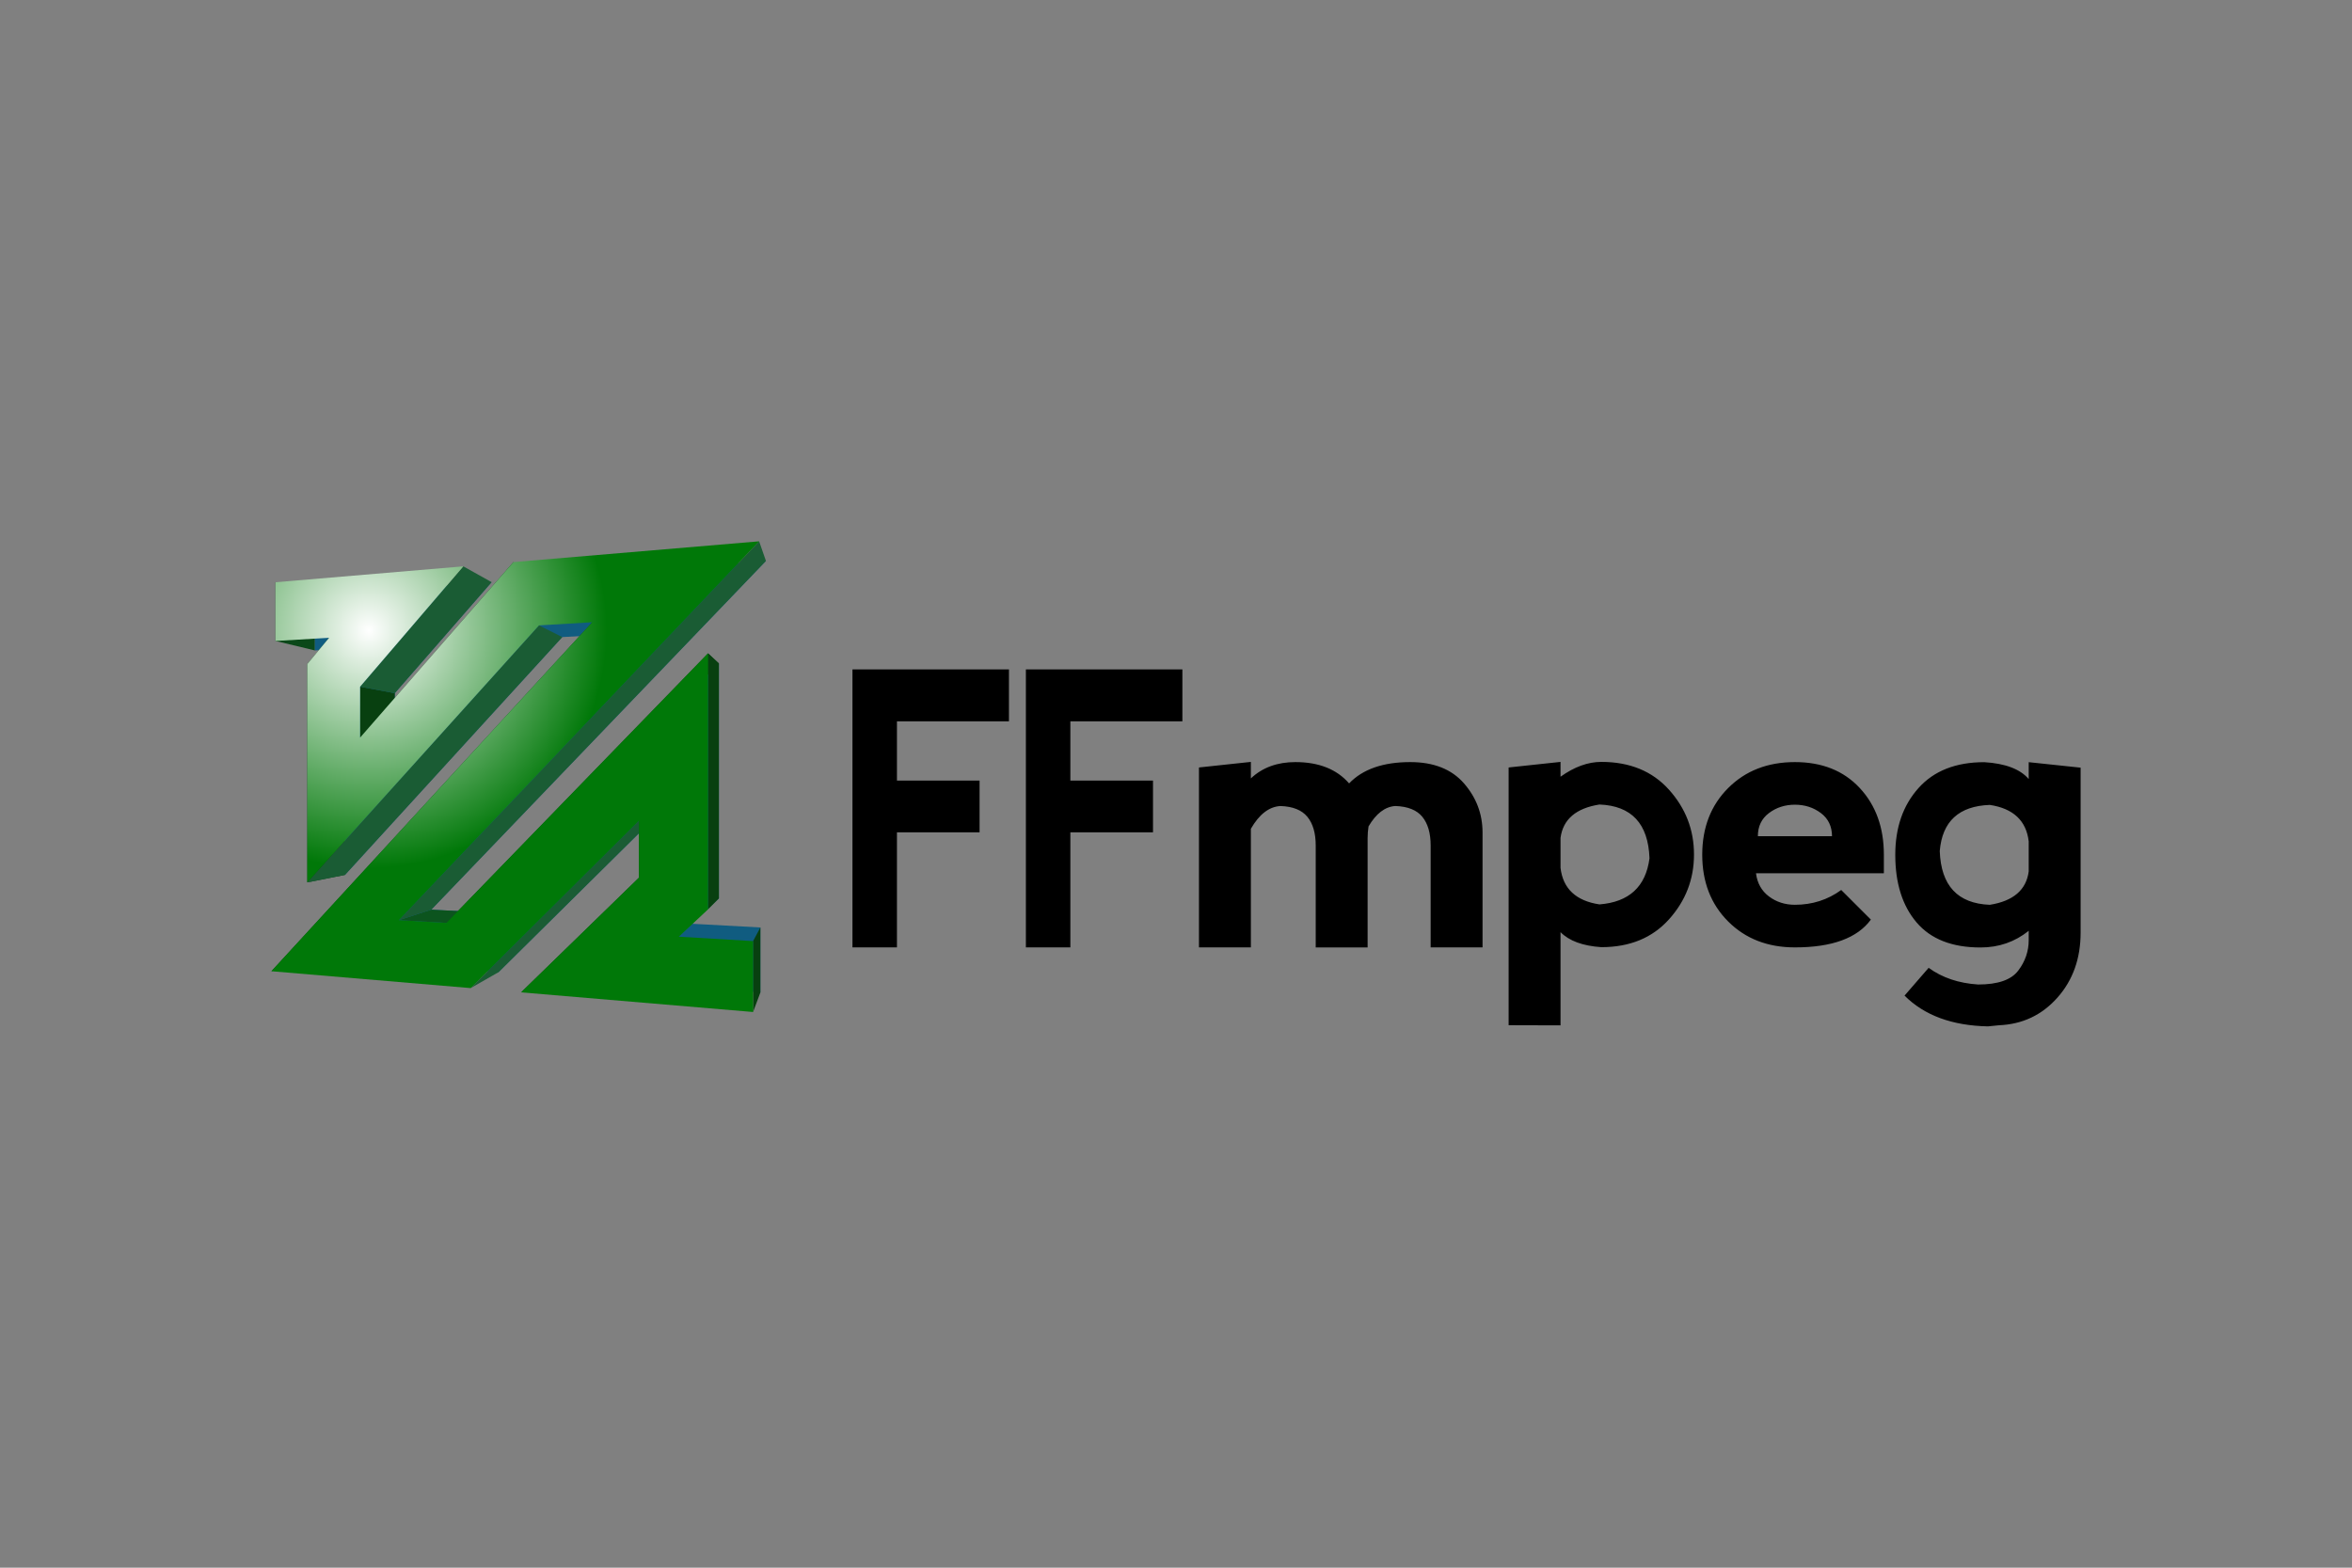 <?xml version="1.0" encoding="UTF-8"?>
<svg xmlns="http://www.w3.org/2000/svg" width="1200" height="800" viewBox="0 0 1200 800" fill="none">
  <rect x="0" y="0" width="1200" height="800" fill="#808080" stroke="none"/>
  <path d="M160.679 304.047V331.923L140.563 327.083V297.117L160.679 304.047ZM176.011 342.921V446.471L156.784 450.272V338.853L176.011 342.921Z" fill="#0B4819"></path>
  <path d="M201.411 377.858L274.7 295.221L390.783 286.234L220.034 464.209L242.765 465.406L366.785 338.557V458.447L353.007 471.398L387.949 473.286V506.467L278.344 497.979L334.216 443.777V417.065L254.338 496.12L158.692 488.725L312.11 323.734L286.862 325.1L176.011 446.471V342.92L186.511 330.524L160.679 331.923V304.047L250.826 297.067L201.411 353.741V377.858Z" fill="#105C80"></path>
  <path d="M186.511 330.527L176.011 342.923L156.784 338.856L167.905 325.469L186.511 330.527Z" fill="#0B4819"></path>
  <path d="M201.411 377.858L183.718 376.41V350.422L201.411 353.741V377.858Z" fill="#084010"></path>
  <path d="M242.765 465.408L227.766 470.956L203.525 469.557L220.034 464.211L242.765 465.408Z" fill="#0C541E"></path>
  <path d="M201.411 353.742L183.718 350.423L236.377 289.008L250.825 297.069L201.411 353.742Z" fill="#1A5C34"></path>
  <path d="M274.7 295.221L201.411 377.859L183.718 376.411L261.934 286.844L274.7 295.221Z" fill="#0B4819"></path>
  <path d="M176.011 446.471L156.784 450.271L274.984 319.137L286.862 325.1L176.011 446.471Z" fill="#1A5C34"></path>
  <path d="M312.11 323.737L158.692 488.728L138.462 495.625L302.141 317.535L312.11 323.737Z" fill="#0B4819"></path>
  <path d="M254.338 496.121L240.133 504.232L325.99 418.851L334.216 417.066L254.338 496.121Z" fill="#1A5C34"></path>
  <path d="M334.216 417.066V443.779L325.99 447.887V418.851L334.216 417.066Z" fill="#0B4819"></path>
  <path d="M334.216 443.777L278.344 497.979L265.846 506.402L325.99 447.886L334.216 443.777Z" fill="#0B4819"></path>
  <path d="M353.007 471.4L366.785 458.449L361.241 463.973L346.312 478.001L353.007 471.4Z" fill="#13802D"></path>
  <path d="M366.784 338.56L242.765 465.409L227.766 470.957L361.24 333.402L366.784 338.56Z" fill="#0B4819"></path>
  <path d="M366.784 458.45L361.24 463.974V333.402L366.784 338.56V458.45ZM387.948 506.471L384.235 516.432V480.244L387.948 473.289V506.471Z" fill="#084010"></path>
  <path d="M220.034 464.211L203.525 469.558L387.311 276.234L390.783 286.237L220.034 464.211Z" fill="#1A5C34"></path>
  <path d="M183.719 376.412L261.935 286.845L387.311 276.234L203.525 469.558L227.766 470.956L361.241 333.401V463.973L346.312 478.001L384.235 480.243V516.431L265.846 506.404L325.991 447.888V418.852L240.133 504.232L138.462 495.624L302.141 317.535L274.984 319.138L156.784 450.273V338.855L167.905 325.468L140.564 327.084V297.119L236.378 289.009L183.719 350.424V376.412Z" fill="url(#paint0_radial_117_1271)"></path>
  <path d="M499.785 424.727H457.63V483.451H434.929V483.461V341.613H514.772V368.092H457.63V398.346H499.785V424.727ZM588.267 424.727H546.103V483.451H523.411V483.461V341.613H603.255V368.092H546.103V398.346H588.267V424.727ZM638.2 422.941V483.461H611.723V391.643L638.2 388.803V397.216C644.129 391.654 651.692 388.9 660.891 388.9C672.866 388.9 682.011 392.525 688.316 399.777C695.256 392.525 705.649 388.9 719.518 388.9C731.493 388.9 740.638 392.525 746.943 399.777C753.247 407.04 756.4 415.378 756.4 424.835V483.461H729.922V431.452C729.922 425.147 728.501 420.262 725.661 416.798C722.821 413.344 718.227 411.515 711.857 411.311C706.628 411.687 702.088 415.152 698.236 421.715C697.921 423.69 697.763 425.687 697.763 427.686V483.483H671.285V431.473C671.285 425.169 669.864 420.284 667.024 416.82C664.184 413.366 659.611 411.526 653.242 411.322C647.443 411.688 642.429 415.561 638.2 422.941ZM769.709 523.173V391.643L796.187 388.803V396.366C803.245 391.31 810.185 388.803 816.995 388.803C831.498 388.803 843 393.515 851.511 402.972C860.021 412.44 864.282 423.458 864.282 436.068C864.282 448.677 860.021 459.705 851.511 469.163C843 478.62 831.498 483.343 816.995 483.343C807.538 482.698 800.609 480.158 796.187 475.682V523.249L769.709 523.173ZM796.187 427.579V442.91C797.446 453.486 804.063 459.716 816.049 461.523C831.176 460.329 839.686 452.475 841.58 437.983C840.945 420.316 832.435 411.192 816.048 410.547C804.063 412.44 797.446 418.121 796.187 427.579ZM868.488 436.175C868.488 422.307 872.9 410.945 881.722 402.133C890.545 393.311 901.895 388.9 915.764 388.9C929.632 388.9 940.66 393.311 948.859 402.133C957.057 410.945 961.156 422.306 961.156 436.175V445.632H895.913C896.548 450.679 898.754 454.616 902.53 457.456C906.307 460.297 910.729 461.717 915.764 461.717C924.586 461.717 932.473 459.21 939.402 454.165L954.529 469.281C947.589 478.738 934.668 483.462 915.753 483.462C901.885 483.462 890.534 479.05 881.711 470.228C872.889 461.405 868.488 450.055 868.488 436.175ZM929.008 414.904C925.221 412.064 920.81 410.644 915.775 410.644C910.739 410.644 906.317 412.064 902.541 414.904C898.764 417.745 896.871 421.683 896.871 426.728H934.7C934.678 421.683 932.785 417.745 929.008 414.904ZM1061.54 391.74V475.898C1061.54 489.132 1057.6 500.203 1049.71 509.09C1041.83 517.977 1031.91 522.678 1019.92 523.195L1014.25 523.765C995.973 523.389 981.782 518.159 971.701 508.067L983.998 493.887C990.938 498.944 999.351 501.763 1009.25 502.398C1019.34 502.398 1026.16 500.03 1029.71 495.307C1033.29 490.595 1035.06 485.377 1035.06 479.717V474.994C1028 480.664 1019.8 483.504 1010.48 483.504C995.973 483.504 985.106 479.244 977.855 470.734C970.603 462.223 966.977 450.721 966.977 436.218C966.977 422.35 970.915 410.988 978.801 402.176C986.688 393.354 997.867 388.943 1012.37 388.943C1023.09 389.588 1030.65 392.439 1035.06 397.55V388.943L1061.54 391.74ZM1035.06 444.686V429.365C1033.8 418.788 1027.19 412.559 1015.2 410.751C999.437 411.322 990.927 419.165 989.668 434.293C990.303 451.959 998.813 461.083 1015.2 461.728C1027.19 459.824 1033.8 454.143 1035.06 444.686Z" fill="black"></path>
  <defs>
    <radialGradient id="paint0_radial_117_1271" cx="0" cy="0" r="1" gradientUnits="userSpaceOnUse" gradientTransform="translate(188.032 321.517) scale(121.656 121.656)">
      <stop stop-color="white"></stop>
      <stop offset="1" stop-color="#007808"></stop>
    </radialGradient>
  </defs>
</svg>
